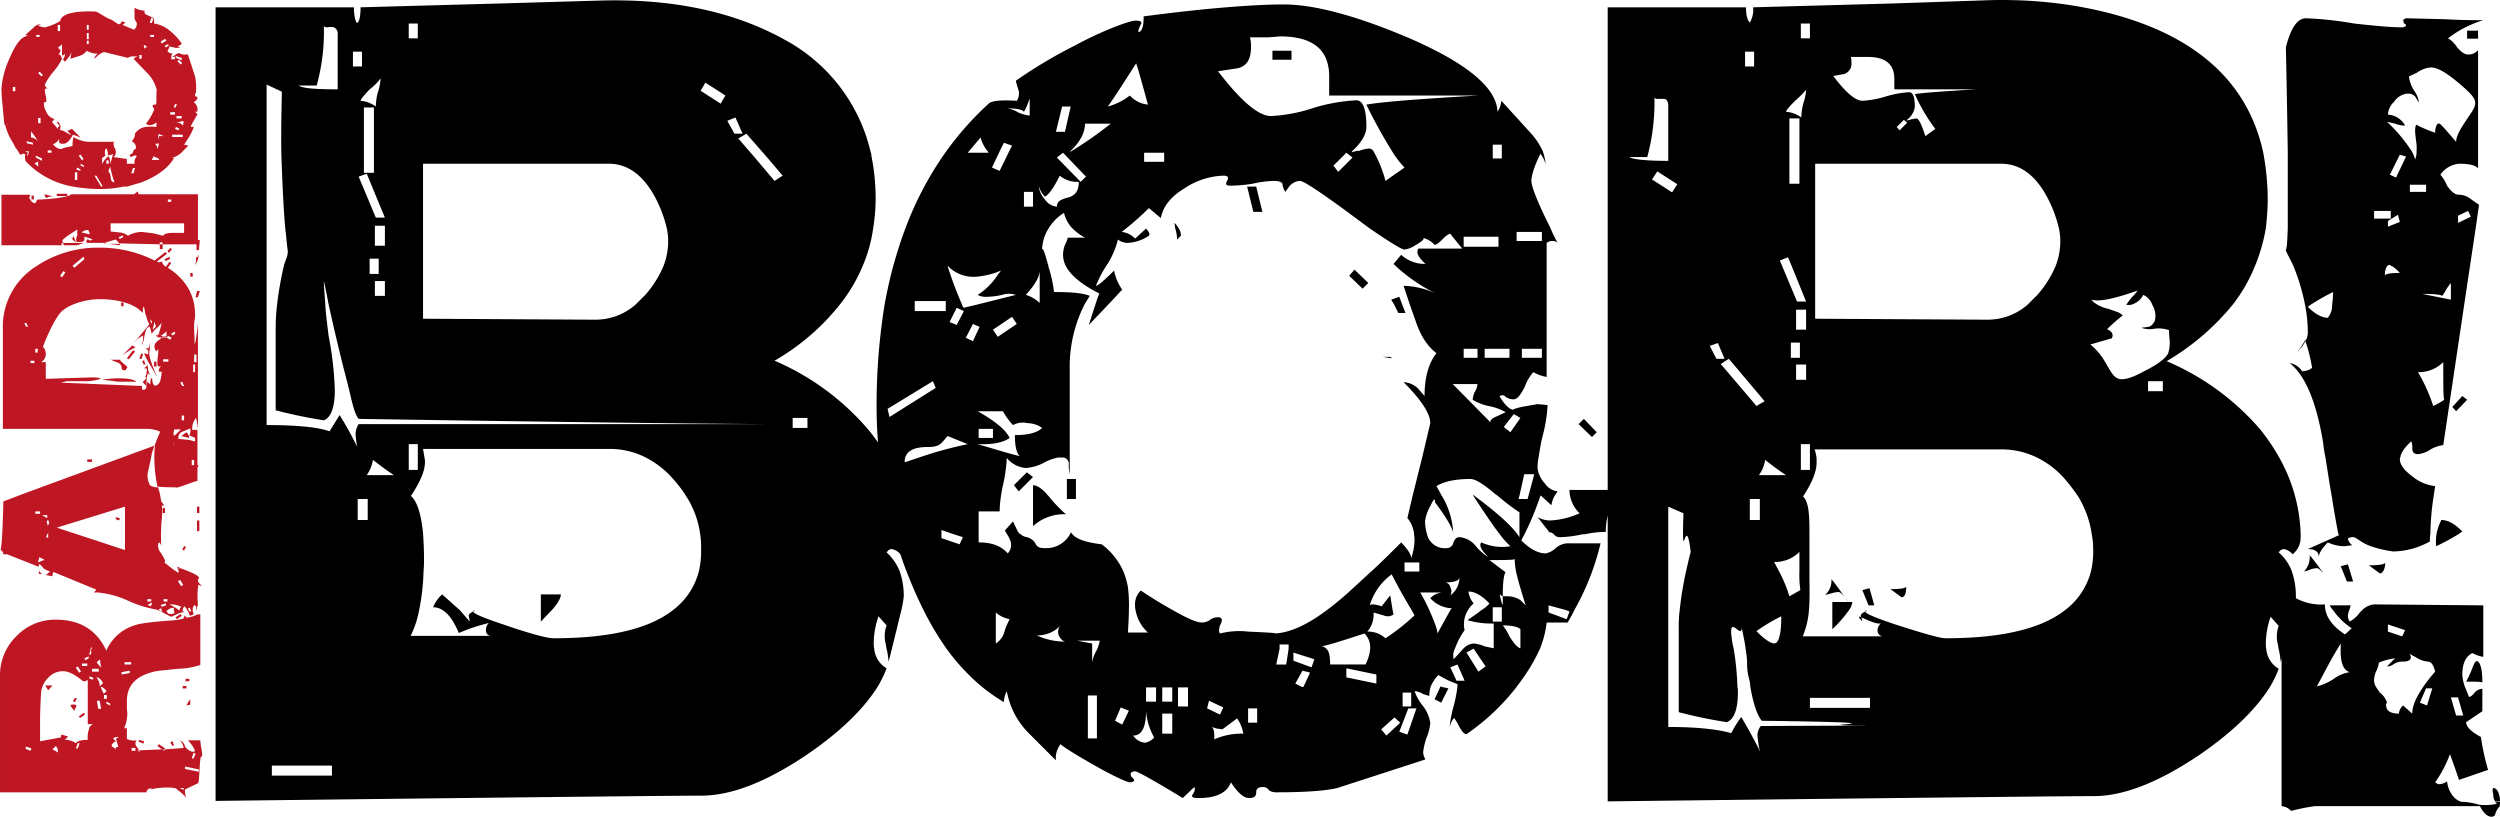 <svg xmlns="http://www.w3.org/2000/svg" id="Ebene_1" width="524.203" height="171.257" data-name="Ebene 1" version="1.1"><defs id="defs1"><style id="style1">.cls-2{fill:#be1622}</style></defs><path id="path29" d="M31.703 165.532c1-.4 5.4-.7 5.5.1a8.3 8.3 0 0 1 1.9 1.7 3.2 3.2 0 0 1-.3-1.8l2.7-1.3c.3 0 .3-3.5.5-4.9.2-1.4 0-.6.1-.6s.3-.2.3-.4a10.4 10.4 0 0 0-.2-1.5 13.7 13.7 0 0 1-.2-1.6h-2.6a7.1 7.1 0 0 1 1.5 2.2c-.6.7-2.1-.7-2.1-.9a1.8 1.8 0 0 0-1.1-1.3 2.7 2.7 0 0 1 .8 1.6l-3.9.3-.2.3-.3-.3h.5v-.2l-1.3-.9-.3.4 1 .7-4.9.2c.2.3.3.5.4.5l-.7-.5h.3l-.1-.3c-.4-.5-.6-.8-.6-1.1 0-.3.1-.6.3-.7a3.4 3.4 0 0 1-2.1-.3v-2.4a.4.4 0 0 1-.4.2c-.1 0-.1-.1-.1-.3a3.4 3.4 0 0 0 .4-1.2 7.8 7.8 0 0 0 .2-1.6c0-.3-.1-.7-.1-1.3v-1.3c0-3.3 1.9-5.3 5.7-6.2.7-.2 2.4-.3 5-.6a16.1 16.1 0 0 0 4.7-.8v-10.6h-.6l-.9.4-1.3.3-.5-.5a1.3 1.3 0 0 1-.3.7 15.4 15.4 0 0 1-3 .4c-3.8.3-6.2.6-7.2 1a9.4 9.4 0 0 0-5.9 5.3c-2-4.3-5.5-6.5-10.6-6.5a11.3 11.3 0 0 0-8.3 3.5 11.4 11.4 0 0 0-3.4 8.4v24.3h30.7c.1-.9 1.3-1 1-.6zm8.9-7.7.4.2-.4 1h-.4zm-1.8 2.9 2.9.6v.5l-2.9-.6zm-.3 4.5v.4l-.8-.4zm-12.4-26.4h1.4v.5h-1.4zm-.6 2.1 1.7-.3v.5l-1.7.3zm-4.9 7.7-.3-1.7h.6l.3 1.7zm2.5-1.1v.4l-.8-.4v-.4zm-.7-1h-.6v-.8h.6zm-.1-1.5c-.4.2-.5.4-.5.5a11.7 11.7 0 0 1-.7-1.5 1.1 1.1 0 0 1 .7.3c.3.3.5.5.5.7zm-1.4-1.1a2.7 2.7 0 0 0-.7-1.9c.5 0 1 .4 1.4 1.2zm.1-5.6a4.3 4.3 0 0 0 .3 1.7l-.6-.6-.4-.5c-.2.1-.3.2-.3.4s.3-.8 1-1zm-1.7 1.9h1.4v.6h-1.4zm-.2-4.6a.4.4 0 0 1 .1.3.6.6 0 0 1-.2.5.6.6 0 0 1 .1.6c-.1.2-.2.3-.4.3zm-.3 6.2.8.3-.2.4-.7-.3zm-.2-4.2v.4l-.7.4-.2-.4zm-1.4 1.5h1.1v.5h-1.1zm-.9.6.7 1.1-.4.2-.7-1zm-9.9 17.7-1-.4v-.5l1.2.4zm5.7.4c0-.1-.3-.3-1.1-.7l.7-.7a1.5 1.5 0 0 1 .4 1.4zm4.2-.9h-.4l.4-1.1h.4zm2.4-4.2a5.6 5.6 0 0 0-.3 2.4c-1.3 0-2.1.2-2.5.7a3.9 3.9 0 0 0-2.3-.7l.7-.7-1.4-.4c-.1.1-.1.2-.1.4s0 .2-.1.2l-4.3.8v-4.2c0-2 .1-4 .2-6a5 5 0 0 1 1.5-3.1 4.1 4.1 0 0 1 3.1-1.4q1.7 0 4.2 2.1h.6a.4.4 0 0 1 .4-.2v9.2h1.1c-.5.3-.8.6-.8.9zm6.1 3.9h-.4l-.2.4-.8-.6c0-.4.3-.7.9-1l-.6-.6a1.7 1.7 0 0 1 1.2-.3l-.6.4a13.2 13.2 0 0 1 .5 1.7zm3.6.8h-.8v-.6h.8z" class="cls-2"/><path id="polygon29" d="M36.1 156.3h.4l-.3-.9-.5.2z" class="cls-2" transform="translate(.003 .032)"/><path id="polygon30" d="m30.1 155.9.1-.5-1.1-.3v.4z" class="cls-2" transform="translate(.003 .032)"/><path id="rect30" d="M38.303 143.832h.8v.52h-.8z" class="cls-2"/><path id="path30" d="M8.903 120.532Z" class="cls-2"/><path id="rect31" d="M38.903 142.332h.8v.52h-.8z" class="cls-2"/><path id="path31" d="m8.803 120.432-.6-.7c-.1-.1-.1-.3-.3-.4a1.1 1.1 0 0 1 .3.5.5.5 0 0 1-.2.4z" class="cls-2"/><path id="path32" d="M39.903 146.632a5.1 5.1 0 0 0-.8 1.3l.8-.2z" class="cls-2"/><path id="polygon32" d="m34 128.2-.4-.2.1.2z" class="cls-2" transform="translate(.003 .032)"/><path id="polygon33" d="m37.1 129.8 1-.7-.2-.4-1.1.7z" class="cls-2" transform="translate(.003 .032)"/><path id="path33" d="M14.803 147.932c0 .2.3.5.8 1.1l.2-.6a.6.6 0 0 0 .2-.5c-.1-.2-.4-.2-.7-.2-.3 0-.5.1-.5.2z" class="cls-2"/><path id="polygon34" d="m15.3 147 .4.2.4-.8-.4-.1z" class="cls-2" transform="translate(.003 .032)"/><path id="path34" d="m10.103 144.732.9-1h-1.5Z" class="cls-2"/><path id="path35" d="m1.503 116.232 6.6 2.6a1.4 1.4 0 0 1 .2-.6l.9 1a5.2 5.2 0 0 0 1.3.6l-.8.7h-.3l1.6.3a1.7 1.7 0 0 1 .2-.9l9 3.7-.5.6h.8a19.8 19.8 0 0 1 6.3 1.7 23.8 23.8 0 0 0 6.1 1.9l.6.3-.2-.4.5-.2.2.8.5.3 1.4.7 1.3-.6c.5-.2.9-.4 1.2-.3l.2-.2h-.3v-.3a1.2 1.2 0 0 1 .4-.8 5.6 5.6 0 0 1 1.1 2l.8-.3a1 1 0 0 0-.1-.4 1.1 1.1 0 0 1-.1-.5 1.4 1.4 0 0 1 .4-1.1l.4.5c-.1.1-.1.2-.1.6v.2l.4-1.4a16.6 16.6 0 0 1 .1-4.2.9.9 0 0 0 .7.3c-.5-.5-.8-.8-.8-1.1 0-.3 0-.3.1-.3a.4.4 0 0 0 .1-.3c0-.4-1.2-1-3.6-1.9h-.8l.2.8c0 .2-.7-.3-1.4-.8l-1.9-1.5.3.2c.1-.1.1-.2.1-.4a8.9 8.9 0 0 0-1.1-1.9c-.7-1.2-.2-2.2 0-1.8a1.3 1.3 0 0 1 .3.8c0-1.3-.1-2.5 0-3.8a14.4 14.4 0 0 1 .1-1.8 16.4 16.4 0 0 0 .1-2 3.8 3.8 0 0 0-.1-1h.5a3.5 3.5 0 0 0-.6-.9c-.1-.6-.2-1.3-.4-2.1l-.3-1c1.5.2 3.6.1 3.9.2.3.1 4-1.4 4.4-1.4v-2.8a.6.6 0 0 0 .2-.5h-.2v-7.4h-1.1v-.1a3.5 3.5 0 0 1 .8-2.4 15.9 15.9 0 0 1 .4 2.3V67.632c-.1 1.5-.3 2.7-.4 3.4a5 5 0 0 1-.3 1.2v-1.2c-.1-1.3-.1-2.3-.1-2.8a5.4 5.4 0 0 1 .1-1.1 5.4 5.4 0 0 0 .1-1.1q0-6.2-5.7-9.9l.7-1-.4-.2-.7 1a1.6 1.6 0 0 1-.7-.7l-.2-.4-.6.2-.4-.2 2.1-1.6-.3-.4-2.3 1.8a25.1 25.1 0 0 0-11.4-2.7 23.2 23.2 0 0 0-13.4 3.9 14.9 14.9 0 0 0-7 13.2v20.9h30.4a6.6 6.6 0 0 1 2.6.6c-.3.6-.8 1.9-1.2 2.9h.1a3.4 3.4 0 0 1-.1.9 28.9 28.9 0 0 0 .6 7.6.4.4 0 0 0 .1.3c-.9-.1-1.6-.3-1.7-.6a4.1 4.1 0 0 1-.4-2.6s.8-3.4.8-3.9l.6-1.7-26.4 9.7-5.3 2s-.2 9.7-.6 10.1l.6.6c-.5.5.8.4.8.4zm38.3 11.2.3.8h-.4l-.3-.7zm-3.3.6a1.2 1.2 0 0 0 .1.5l-.4.2h-.6a.5.5 0 0 1-.5-.3l-.2-.3a2.2 2.2 0 0 1 1.7-.7.4.4 0 0 0-.1.6zm1.3-6.4.6 1-.4.3-.7-1.1zm.2 5.6a1.5 1.5 0 0 0-.4.8 8.4 8.4 0 0 0-2.1-1.3 5.1 5.1 0 0 1 2.5.5zm-3.7-1.6h.8v.5h-.8zm.5.9v.4l-.9.3-.2-.4zm5.9-52.2h.5v1.6h-.5zm-.2 2.1h.4v1.6h-.4zm-5.2-.6h-1.1v-.5h1.1zm1 17.7a3.7 3.7 0 0 1 .4-1zm4.4 4h-.5v-1.1h.5zm-.8-6.9a2.5 2.5 0 0 1-.2.7l1.1.4a.6.6 0 0 1 .1.4v.4h-.2l-1.1-.3-2.2-.2v-.3a1.3 1.3 0 0 1 .8-1.2l1.7-.7a3.5 3.5 0 0 1 0 .8zm-1.3-3.5v1h-.5v-1zm-.4-7.1.4.9h-.4l-.4-.7zm-.3 10c-.9 1-1.4 1.4-1.4 1.3a.8.8 0 0 1-.1-.7 1.8 1.8 0 0 0 .1-.6zm-1.2-20.5v.5l-.6.3-.2-.4zm-2.2.3c.2-.1.3-.3.4-.4v1.1a2.3 2.3 0 0 1-1.2-.1zm-.4-3zm-1.9 1.5a3.4 3.4 0 0 0 .1-.9l.4.9c0 .1-.1.2-.2.4l-.5.4a4.5 4.5 0 0 1 .2-.8zm-.3-.8-.2.3a2.9 2.9 0 0 1-.2-.9 2.1 2.1 0 0 1 .4.6zm-14.4-13.7.2.5-2.1 1.8-.4-.4zm-4.2 3 .4.3-.7 1-.4-.3zm-7.9 11.6-.3-.7h.4l.4.8zm1.8 7.7h-.8v-.5h.8zm.7-2.2h-.5v-.8h.5zm24 5.3c-.3.1-.4.5-.4 1.4l-.6-.6a2.2 2.2 0 0 0-.2 1c0 .8-1.2 1.1-.9-.1l-17.1-.7 1.3-.3h3.6a10.4 10.4 0 0 0 3.5-.5c-.1-.2-.7-.3-1.9-.3l-9.6.3v-3.5h-1a1.9 1.9 0 0 0 1-1.7 2 2 0 0 0-.6-1.5c1-2.7 2.7-6.3 4-7.5 1.3-1.2 4.5-2.5 8-2.5s7.3.9 8.9 2.9c.2-2.6.4-.8.6.4h.1a7.7 7.7 0 0 0 .7 2l-2.5 3h.1l1.1-.7v.7a2 2 0 0 1-.1.7 4.1 4.1 0 0 0-.2.7 4.2 4.2 0 0 0 .5-1.4 5.2 5.2 0 0 1 .2-1.1c.2-.9.5-1.4 1-1.4a8.5 8.5 0 0 1 .4 1.5 3.9 3.9 0 0 1 .8-1c.3-.2 1.3-1.2 1.3-1.5a15 15 0 0 1-.7 2.7c.2-.2.3-.2.4-.1h-.5c-.1.3-.2.6-.1.6h2l.2-.3.7.3h.1l-.3.5-.7-.4h-1.5l.3.2-.4.2c-.7.5-1 .9-1 1.3a1.6 1.6 0 0 0 .3 1.1l-.2.2.7-.6a9.2 9.2 0 0 1-.1 1.5 10.4 10.4 0 0 0-.1 1.6c0 .3.1.5.3.5.2 0 .3 0 .5-.1l-.3.3a1.9 1.9 0 0 0-.2.7c0 .1 0 .2.1.2h.4s.1 0 .1.2a8.6 8.6 0 0 1-.3 1.7c-.2.9-1.7 2-1.7-.6zm-1 46.4h.8v.5h-.8zm1 .7a2 2 0 0 1-.3.8l-.7-.3zm-5.7-20.1v9.1l-14.3-4.7zm-17 11.2-1.3.5a2.6 2.6 0 0 0 .3-1.1c.7.3 1.1.5 1.2.7zm.9-4.7c-.9 0-.1-.6 0-1.1zm0-3.7.2.5a1.3 1.3 0 0 1-.3.7c0-.5-.5-.9.1-1.2zm-.2-1v.6l-1.1-.6zm-2.5-.8h1v.5h-1z" class="cls-2"/><path id="polygon35" d="m16.5 150.2.3.3 1-.7-.2-.4z" class="cls-2" transform="translate(.003 .032)"/><path id="polygon36" d="m24.2 108.8.7.3.3-.4-.8-.3z" class="cls-2" transform="translate(.003 .032)"/><path id="rect36" d="M41.303 109.132h.5v2.23h-.5z" class="cls-2"/><path id="path36" d="m38.103 119.232-.9-.4v.4z" class="cls-2"/><path id="rect37" d="M34.103 106.532h.5v1.04h-.5z" class="cls-2"/><path id="rect38" d="M41.303 106.232h.5v1.35h-.5z" class="cls-2"/><path id="polygon38" d="m38.6 115.4.4-.8-.4-.1-.4.7z" class="cls-2" transform="translate(.003 .032)"/><path id="rect39" d="M18.303 96.332h1v.52h-1z" class="cls-2"/><path id="path39" d="M39.703 91.832a1.9 1.9 0 0 0-.6-1.2l-1.1.8z" class="cls-2"/><path id="polygon39" d="m29.6 74.1-.4 1.1h.5l.3-1z" class="cls-2" transform="translate(.003 .032)"/><path id="rect40" d="M32.303 75.832h.5v1.04h-.5z" class="cls-2"/><path id="path40" d="M31.403 72.832a9.2 9.2 0 0 0 .1-1.5 3.3 3.3 0 0 1-.4 1.7h-.8c.5.1.8.4.8.8a3.5 3.5 0 0 1-.1.6c0-.2-.3-.3-.8-.3a28.3 28.3 0 0 0 1.5 2.8 25.4 25.4 0 0 1 1.4 2.5c-1.2-2.8-1.8-4.5-1.8-5.2 0-.7.1-.8.1-1.4z" class="cls-2"/><path id="polygon40" d="m30.5 76.4-.3-.9-.4.2.3.7z" class="cls-2" transform="translate(.003 .032)"/><path id="path41" d="M30.203 77.232h.5c0 .1.1.2.1.4s-.2 1.4-.4 1.4.3.1.3.2-.3.4-.8.9l.8.8a9.1 9.1 0 0 1 .3-2.7l.6.5a3.2 3.2 0 0 1-.6-2.2z" class="cls-2"/><path id="path42" d="m27.703 72.432-2.1 2.2a11.7 11.7 0 0 1 2.8-1.8z" class="cls-2"/><path id="path43" d="m21.403 79.632 2 .2a8.3 8.3 0 0 0 2 .2h3.2c-.4-.4-1.6-.7-3.5-.7a19 19 0 0 0-3.7.3z" class="cls-2"/><path id="path44" d="M25.503 77.132a.5.5 0 0 0 .4.5h.4c.2-.3.4-.5.4-.7l-.9-.8c-.4-.3-.6-.5-.6-.7h-2l1.5.6a1.2 1.2 0 0 1 .8 1.1z" class="cls-2"/><path id="path45" d="m27.903 72.032 1-1h-.1z" class="cls-2"/><path id="polygon45" d="m27 75.3 1.3-1.6-.4-.3-1.3 1.7z" class="cls-2" transform="translate(.003 .032)"/><path id="rect45" d="M6.603 41.032h.5v.78h-.5z" class="cls-2"/><path id="path46" d="M9.703 41.532a2.6 2.6 0 0 1 1.9-.3l-1.1-.2-1.2-.3a2 2 0 0 0 .4.8z" class="cls-2"/><path id="rect46" d="M11.903 40.632h2.2v.47h-2.2z" class="cls-2"/><path id="polygon46" d="M41.9 61h-.6l-.3 1.3h.5z" class="cls-2" transform="translate(.003 .032)"/><path id="path47" d="M33.103 70.332h-.5l.3.2z" class="cls-2"/><path id="polygon47" d="m34.7 54.7.9-.4v-.5l-1.1.5z" class="cls-2" transform="translate(.003 .032)"/><path id="rect47" d="M39.903 57.232h.5v.78h-.5z" class="cls-2"/><path id="polygon48" d="m35.8 51.9-.7.7.3.4.6-.7z" class="cls-2" transform="translate(.003 .032)"/><path id="path48" d="M41.503 53.432c0 .4 0 .5-.2.5h-.2v.8a3.1 3.1 0 0 1-.4 1.2l.4-.7a3.6 3.6 0 0 0 .5-1.3.6.6 0 0 0-.1-.5z" class="cls-2"/><path id="path49" d="M12.803 51.032h.4a1.5 1.5 0 0 1-.1-.6c0-.4 3.1-2.3 3.1-2.3v1.3a.8.8 0 0 0-.2.6.8.8 0 0 0 .1.7h1.1c0-.1.2-.1.4-.2a.6.6 0 0 0 .1-.4.7.7 0 0 0-.1-.5 6.4 6.4 0 0 1 1.8.6l-.4.2a.9.9 0 0 1-.6-.3c-.2.2-.3.3-.3.5s.1.2.1.3h3.7l2.3-.7c.1 0 .4.3.8.8l8.5.2v-.4h.6v.4h-.6v1h.6v-1h7.1v1.2h.5l.2-2.1h-.4v-9.6h-12.4a1.4 1.4 0 0 1-.2-.6l-.8.6h-13.2c-.6.8-6 1.1-6.7 1.1-.7 0-.5.4-.5 0-.1 1.3-.9.6-1.1.4a5.9 5.9 0 0 1-.5-.8 1.1 1.1 0 0 0 .2-.6h-6v10.6h12.7Zm13-1.3-.7.4-.2-.4.9-.4zm9.4-7.9h.7v.5h-.7zm-12 5h15.4v2h-2.4c-1.1 0-1.8.2-2 .6l-2-.5-2.4-.3a6.1 6.1 0 0 0-3 .8 3 3 0 0 0-1.9-.7l-1.7-.2zm-4.7 1.4a2.3 2.3 0 0 1 .3.9l-.9-.2-.8-.2a2 2 0 0 1 1.4-.5z" class="cls-2"/><path id="path50" d="M15.003 49.632a1.3 1.3 0 0 0 .3.7l.6.5c-.4-1.3-.7-1.7-.6-1.4a.6.6 0 0 1-.1.6z" class="cls-2"/><path id="path51" d="m21.803 51.032 1.7.2 1.8.2-.3-.3h-3.2z" class="cls-2"/><path id="rect51" d="M25.403 63.432h.5v.78h-.5z" class="cls-2"/><path id="path52" d="m13.203 50.932.2.5h2.7l1.5-.5z" class="cls-2"/><path id="path53" d="M32.503 70.332Z" class="cls-2"/><path id="path54" d="M.603 22.632v.4c.1.8.2 1.9.3 2.8.1.9.7 0 .8.2.1.2-.2 0-.4-.1s-.2.1-.2.3a12.5 12.5 0 0 0 1.3 3.2c.4.6.6 1.1.9 1.6a8 8 0 0 1 .9 1.4 1 1 0 0 0 .6-.2c.2 0 .4 0 .5.2a2.3 2.3 0 0 0 .1 1.4 17.8 17.8 0 0 0 9.4 5.2 32.4 32.4 0 0 0 6.4.6 25 25 0 0 0 4.7-.5h.7l3.1-.9c3.2-1.3 5.5-2.9 6.8-5.1h-.6a4.3 4.3 0 0 0 2.2-1.2l.7-.7.7-.7-.9-.2 1.1-1.7a10.7 10.7 0 0 0 .9-1.9c0-.2 0-.2-.3-.1h-.2a.3.3 0 0 1-.1-.2l1.4-2.5-.5-.5h.3c.1 0 .2 0 .2-.3a1.8 1.8 0 0 0-.8-1.7c.5-.3.8-.6.8-.9a.3.3 0 0 0-.3-.3c-.2 0-.2-.2-.2-.4a.4.4 0 0 1 .1-.3c.1-.1.1-.2.1-.4a12 12 0 0 0-.2-3.1l-1.5-4.6h-1.1l-.8-.3a2.1 2.1 0 0 0-.9.5l-.7.4a.9.9 0 0 1 .1-.5l.2-.3a1.4 1.4 0 0 1-1.1-.5 2.6 2.6 0 0 0 .4-1l1.3.3h1.2a.9.9 0 0 1-.7-.3l.5-.3q.3-.2.3-.3a12.3 12.3 0 0 0-2.5-2.7 6.8 6.8 0 0 0-3.3-1.5v-1.1l-1.9-.9a2 2 0 0 1-.1-.7 4.8 4.8 0 0 1-2.1-.6v2.4h.1c0 .2.1.3.2.5a.6.6 0 0 1 .2.5 1.7 1.7 0 0 1-.6 1.2l-2.4-1 .6-.5-.8-.3a.7.7 0 0 1-.4.6c-.3.3-1.3-.8-2-1-.7-.2-2.7-1.6-3-1.6-.3 0-7.1-.5-7.5 2h.1c-.1 0-.1.1-.1.2v-.2a11.4 11.4 0 0 1-3.2 1.3 3.3 3.3 0 0 1-1.4-.4l.6-.3a2.3 2.3 0 0 0-1.6.8l-1.7 1.5.6.2c-1.3 0-2.6 1.6-3.9 4.7a18.6 18.6 0 0 0-1.7 6.3 35.8 35.8 0 0 0 .3 4.1zm37.7 6.1h-2.2v-.5h2.2zm-1.6-1.7.2-.4.7.3-.2.4zm1.8-1.3a.9.9 0 0 1-.3.6c0-.4-.5-.6-1.3-.6a5.1 5.1 0 0 0 1.4-.4.4.4 0 0 1 .2.4zm-1.5-.9v-.5h1.1v.5zm.9-11.3-.7-.7.3-.3.7.7zm-1.1-1.8 1.3.4v.5l-1.2-.5zm.3 10.1-.3.7h-.4l.3-.7zm-1.2-9.9h.8v.5h-.8zm-.2 11.6h1v.5h-1zm-27.7 11.4-.8-.7a2 2 0 0 0 .8-.4zm.8-1.2-1.3-.7v-.4l1.3.6zm-.8-7.9v-1.1h.5v1.1zm2.8 6.2h-.8v-.5h.8zm5.4 5.7h-.5v-1.6h.5zm.6-1.9-.8-.3.2-.4.7.4zm.8-.8-.7-.3v-.4l.7.4zm-1.1-2.4.4-.2.6.9-.3.3zm4.8 6.5h-.1l-1.4-2.3h.4l1.3 2.2zm.7-7.3c0-.4.1-.6.3-.7a2.2 2.2 0 0 1 .3 1.4 1.4 1.4 0 0 0 1.1-.3c-.1.5-.3 1.2-.6 2.2a3.7 3.7 0 0 0-.3-1.7 4.3 4.3 0 0 0-1.4 1.7v-1.3l.7-.5a1.7 1.7 0 0 1-.1-.8zm.3 1.8h.5v.7h-.5zm.9 3.4a1.8 1.8 0 0 0-.5-1.1l.4-1a21.4 21.4 0 0 0 .9 3.3c-.5 0-.8-.4-.8-1.2zm4.8-.7h-.5l.4-1.1h.4zm3.8-2.8c.2-.4.4-.6.4-.8l.5.3c.4.1.6.2.7.5zm3.5-23.9-.6.3-.2-.3.8-.4zm-.7-1.5.3.4-1 .6-.2-.4zm-1.4 20a1 1 0 0 1 .6.2l.6.2h-1l-.2.8zm.1 1.7a4.3 4.3 0 0 1-.2 1.2c0 .1-.1.2-.1.3v-.3a1.9 1.9 0 0 0-.5-.9h.5c.2 0 .3-.1.3-.3zm-1.6-26.1.5.2-.4.9h-.4zm.6 3.6v.4h-.8v-.4zm-1.4 2.6h-.4l-.3.3c0-.5 0-.8-.2-.8a1.1 1.1 0 0 1 .9.5zm-1.2 1.6v.8h-.5v-.8zm-11.5-6.3h.4v1h-.4zm0 1.7h.4v1.3h-.4zm0 1.6h.4v.7h-.4zm-6.1-3.3h.5v1.3h-.5zm-2.8 16.2h.3c.1 0 .1-.1.1-.2a4.9 4.9 0 0 0-.1-1.1 8.9 8.9 0 0 1-.2-1.1.6.6 0 0 1 .2-.5h.4l-.3-.2a.9.9 0 0 1-.3-.6 13 13 0 0 1 1.8-2.7 13 13 0 0 0 1.8-2.7c0-.1-.1-.2-.2-.5s-.3-.5-.5-.3a2 2 0 0 1 .4-.8c0-.1 0-.2-.2-.4a.5.5 0 0 1-.3-.4l.8-.6v2.3a.7.7 0 0 0 .6-.4 1.6 1.6 0 0 1-.4 1.2l.4.5a7.9 7.9 0 0 0 1.6-2.3 3.8 3.8 0 0 0-.4 1.7l1.8-.6a2.9 2.9 0 0 0 1.6-1.1 3.9 3.9 0 0 0 2.3.6l-.4.4a1.1 1.1 0 0 0-.3.7c.9-.9 1.6-1.4 2.1-1.4l4.9 1.2a1.8 1.8 0 0 1 1.1-.3h1a2.1 2.1 0 0 0-.9.5l2.7 2.8a7.7 7.7 0 0 1 2.2 3.9c-.1-.1-.1.3-.1 1.4 0 1.1 0 1.1-.1 1.5h-.5l-.2.2a.8.8 0 0 0 .2.5c.1.1.1.2.1.4a10.9 10.9 0 0 1-1.7 2.9 1.1 1.1 0 0 0 .8.3 2 2 0 0 0 1.4-.6v1a8.3 8.3 0 0 0-2.3 0 3.1 3.1 0 0 0-2.2 1.4 2.2 2.2 0 0 1-.7 1.6 1.4 1.4 0 0 1 .9 1.3.5.5 0 0 1-.2.4c-.2 0-.3.2-.4.5-.1.3-.2.4-.3.4l-.5.3.4.4.6-.3a.7.7 0 0 1 .6.1 2.1 2.1 0 0 0-.5 1.6h-1.6v-1l-1.4-.2-1.4-.2a1.4 1.4 0 0 0 .5-1 5.1 5.1 0 0 0-.2-.9h-.1a5.1 5.1 0 0 1-.2-.9c0-.2.1-.4.3-.4h-4.9a6.5 6.5 0 0 1-3.8-1 7.8 7.8 0 0 0-.2 1.9l-1.5.3-.6.2a.1.1 0 0 0-.1.1h-.5a2.8 2.8 0 0 1-1.4-1 2.3 2.3 0 0 0 1.3-1.1v.8l.4.2h.5c.7 0 1.3-.6 2-1.9l1.6.6-1.8-1.8-1 .4c.5.5.8.8.8.9l-1.1-.6a3.1 3.1 0 0 0-1.3-.5 1.4 1.4 0 0 0 .2-.6 2.6 2.6 0 0 0-.4-1c-.1-.1-.2-.1-.4.1l.6.6c-.3.3-.4.5-.4.7a10.1 10.1 0 0 0-1.2-1.4l.5-.7a2.3 2.3 0 0 1-1.5-1.1 5.9 5.9 0 0 1-.4-.8 3.1 3.1 0 0 1-.3-1.3c0-.2 0-.2.1-.3zm-.6-5.4-.7-.7.3-.3.7.7zm-1.1-8.7h.7v.4h-.7zm-1.1 20.2a14.4 14.4 0 0 1 1.5 2.2 2 2 0 0 0-1.5-.9zm-.9 2.1 1.3.3v.4l-1.3-.3zm.5 2.1a3.9 3.9 0 0 1-.2.6l-.2.5c0-.4 0-.7.2-.8l-.7-.3zm-3.4-13.5h.5v.9h-.5z" class="cls-2"/><path id="path55" d="m417.304.032-20.601.7-29.1.8a5.3 5.3 0 0 1-.7 3.2c-.5-.5-.8-1.5-.8-3.2h-29v101.2h-8a4.9 4.9 0 0 0 .1 1.2 7.1 7.1 0 0 0 2 3.7 17.2 17.2 0 0 1-6.1 1.5 5.4 5.4 0 0 1-2.7-.7l2.5 3.2a1.1 1.1 0 0 1 .8.3l.3.3a1.5 1.5 0 0 0 1.2.4 24.1 24.1 0 0 0 4.601-.6h.5a20.9 20.9 0 0 1 4.399-.5 13.7 13.7 0 0 1 .4-3.4v59.9s92.2-1.1 101.9-1.1c6.3 0 13.7-2.9 22.4-8.8 6.8-4.7 11.6-9.4 14.5-14a23.3 23.3 0 0 0 1.901-3.9 5.3 5.3 0 0 1-2.601-4.1 5.7 5.7 0 0 1-.1-1.3 17.4 17.4 0 0 1 1-5.5l1.701 1.9a6.5 6.5 0 0 0-.201 3.8c.1.4.101.7.201 1.1a15.2 15.2 0 0 1 .399 2.7l.2-.8v31a3.1 3.1 0 0 1 2 1 43 43 0 0 1 5-1h34.6c1.3 2.7 3 2.5 3.2 1.7a3.5 3.5 0 0 1 .8-1.5c.1.1.2-.4.2-1.1h-1.1c.2.1.3.3.5.4a11.7 11.7 0 0 1-3.799.2 14.5 14.5 0 0 0-3.3-.6h-.401a3.7 3.7 0 0 1-1.9-1.4 5.9 5.9 0 0 1-1.1-2.9 2.9 2.9 0 0 1-1.7.6c-.3 0-.5-.2-.8-.4a24.2 24.2 0 0 0 3.1-5.9c.9 2.4 1.5 4.2 1.9 5.4l6.1-2.1a49.3 49.3 0 0 1-1.5-6.9c-2.1-1.1-3.1-2.2-3.1-3.1l3.4-2.3v-4.7a2.2 2.2 0 0 0-1.699.9c-.4.5-.801.8-1.101.8l-.8-2a8.4 8.4 0 0 1-.599-2.6c0-2.4.7-3.9 2.1-4.6a6.9 6.9 0 0 0 2.299.8v-10.8l-22.899-.2a4.1 4.1 0 0 0-2.5 1.2l-.5.5a6.4 6.4 0 0 1-2.101 1.9 2.1 2.1 0 0 1-.399-1.1 3.9 3.9 0 0 1 .299-1.3l.3-1h-4.4a3.6 3.6 0 0 0 .7 1 14.2 14.2 0 0 0 3.9 3.8l-1.4 1.3c-2.3-1.5-3.7-3.2-4.1-5.1a4.9 4.9 0 0 1-.1-1.2 11.2 11.2 0 0 1-6.1-1.3v-.4a16 16 0 0 0-.8-5.1 9.7 9.7 0 0 0-2.799-4.1 1.4 1.4 0 0 1 1.1-.7 3 3 0 0 1 1.799 1.1 4.5 4.5 0 0 0 1.7-3.4v-.9a34.6 34.6 0 0 0-4.5-16 42.1 42.1 0 0 0-3.9-5.8 53.3 53.3 0 0 0-19.699-14.4 51.5 51.5 0 0 0 13.899-11.9 33.8 33.8 0 0 0 4.601-8 36.7 36.7 0 0 0 2.299-8 58.5 58.5 0 0 0 .4-6 54 54 0 0 0-1-10.1c-2.3-10.2-8.199-17.9-17.699-23.3-9.5-5.4-23.9-8.8-39.5-8.4zM131.11.098a105.65 105.65 0 0 0-5.705.033l-20.6.6-29.201.8c0 1.7-.2 2.8-.6 3.2-.4.4-.8-1.5-.8-3.2h-29v166.401s92.2-1.1 101.8-1.1c6.4 0 13.8-2.9 22.5-8.8 6.8-4.7 11.6-9.4 14.5-14a23.3 23.3 0 0 0 1.9-3.9 5.3 5.3 0 0 1-2.599-4.1 5.7 5.7 0 0 1-.101-1.3 17.4 17.4 0 0 1 1-5.5l1.7 1.9a6.4 6.4 0 0 0-.2 3.8c.1.4.1.7.2 1.1a15.2 15.2 0 0 1 .401 2.7c.3-1 .5-1.9.7-2.7.9-3.5 1.5-6.2 2-8.1a24.3 24.3 0 0 0 .5-2.9 16 16 0 0 0-.801-5.1 10.7 10.7 0 0 0-2.8-4.1c.3-.4.6-.7 1-.7a2.9 2.9 0 0 1 1.901 1.1c.4 1.2.799 2.4 1.299 3.6a87 87 0 0 0 3.5 8 61.9 61.9 0 0 0 4.8 8.1 43.9 43.9 0 0 0 7.401 8 39.5 39.5 0 0 0 4.7 3.3 5.3 5.3 0 0 1 .599-2.3 16.7 16.7 0 0 0 4.6 8.8l5.7 5.7a4.6 4.6 0 0 1 1-3.4c.3.4 2.6 1.9 7 4.4 4.4 2.5 7 3.6 7.5 3.6s.901-.2.901-.4-.2-.4-.5-.7c-.3-.3-.201-.7-.201-.8 0-.1.4-.4.9-.4s3.9 1.9 10 5.6l2.4-2.3c.2.3.2.8-.3 1.5s.3.8 1.3.8c3.6 0 5.9-1.1 6.7-3.3 1.4 2.2 2.7 3.3 3.8 3.3 1.1 0 1.5-.4 1.5-1.2 0-.8.501-1.1 1.401-1.1a1.4 1.4 0 0 1 1.299.7 2.7 2.7 0 0 0 1.5.4c6 0 10.3-.3 12.8-.9l18.5-6a3 3 0 0 1-.5-1.5 14.6 14.6 0 0 1 .7-3 10.7 10.7 0 0 0 .8-3.1 7.6 7.6 0 0 0-1.7-3.8 10.8 10.8 0 0 1-1.6-2.9 3.8 3.8 0 0 1 1.8.6l1.3.4a6.4 6.4 0 0 1 .3-2 7.8 7.8 0 0 1 1.6-2.4 19.3 19.3 0 0 0 4 1.9v.5a29.3 29.3 0 0 1-.9 4.5 23.4 23.4 0 0 0-.8 4.8 4.1 4.1 0 0 1 1-2.7 13.6 13.6 0 0 1 1.1 1.9c.6 1 1 1.5 1.5 1.5a46.7 46.7 0 0 0 10.5-9.9l.2-.3a38.9 38.9 0 0 0 4.7-7.7 21.2 21.2 0 0 0 1.401-5.5h4.399c.5-.9 1-1.7 1.4-2.6a52.3 52.3 0 0 0 3.701-8c.733-2 1.332-4 1.799-6h-7.1a4 4 0 0 0-2.3 1 4.2 4.2 0 0 1-2.1 1.1c-1.6 0-3.3-.9-5.1-2.7.2-.5.5-1 .7-1.4a62.6 62.6 0 0 0 3.3-8h.1l2.201 2a5.3 5.3 0 0 1 .7-2l.599-.9a3.8 3.8 0 0 1-2.7-1.7 5.7 5.7 0 0 1-1.5-3.1 9.8 9.8 0 0 1 .2-2.3c.2-1.2.4-2.6.8-4.3a31.3 31.3 0 0 0 1.1-6.7l-2.1-.2-3.4.6c-1.2.3-1.799.5-1.699.6-1-.2-1.9-1.2-2.9-2.9.6-.2.9-.2 1.1 0 .2.2.9.7 1.8.7s1.499-.9 2.399-2.6a9.6 9.6 0 0 1 1.8-3.1 8.4 8.4 0 0 0 2.801 1v-28.1a1.9 1.9 0 0 1 1.2-.4 1.4 1.4 0 0 1 1.099.4 28.9 28.9 0 0 1-1.5-3.1c-2.7-5.4-4-8.7-4-9.9 0-1.2.7-3.3 1.9-5.7a7.1 7.1 0 0 1 1.1 2.2 13.1 13.1 0 0 0-.6-2.7 14.7 14.7 0 0 0-2.6-3.9l-6.099-6.7a4.9 4.9 0 0 1-.8 2.3c-.2-5.066-6.501-10.266-18.901-15.6-10.9-4.6-19.6-6.9-25.9-6.9-6.3 0-16.499.8-29.399 2.5 0 1.7-.2 2.8-.8 3.2-.6.4-.201-.8.199-1.5s-.3-.8-1.2-.8c-.9 0-6.1 1.7-12.6 5.2a100.6 100.6 0 0 0-12.4 7.4c0 .134.2.833.6 2.1a2.8 2.8 0 0 1-.4 2.1c-3.4-.2-5.299 0-5.899.6a65 65 0 0 0-8.9 10 69.7 69.7 0 0 0-8.5 16c-1 2.6-1.8 5.2-2.6 8-.7 2.6-1.3 5.3-1.8 8a132.9 132.9 0 0 0-1.7 21.5c0 2.6.099 5 .299 7.5-.7-.9-1.3-1.8-2-2.6a53.5 53.5 0 0 0-19.7-14.5 47.9 47.9 0 0 0 13.8-11.9 34.2 34.2 0 0 0 4.7-8 30.6 30.6 0 0 0 2.2-8 38.1 38.1 0 0 0 .5-5.9 44.9 44.9 0 0 0-.9-9.2v-.3a6.4 6.4 0 0 1-.2-.7 36 36 0 0 0-17.6-23.1c-9.45-5.338-20.736-8.15-33.794-8.434Zm352.394 3.735c-1.8 0-3.199 2.1-4.199 6.1.2 8.6.299 15.898.399 21.798v16.102c-.1 2.8-.199 4.4-.399 4.5-.2.1 1.1 2.3 1.6 3.5a42.7 42.7 0 0 1 2.4 8 30.5 30.5 0 0 1 .6 6 4.1 4.1 0 0 1-.5 1.699 34.4 34.4 0 0 1 1.4 5.6 3.3 3.3 0 0 1-2.101.7 3.8 3.8 0 0 0-2.6-1.7c3.3 2.6 5.6 8.2 7 16.6a30.6 30.6 0 0 0 .5 3.2c.5 3.1.9 5.8 1.3 8 .7 4.4 1.201 7.1 1.401 8a.4.4 0 0 1 .1.3l-6.5 2.9c1.6 0 2.299.6 2.299 1.7 0-.8.7-1.9 1.9-3.1a8.4 8.4 0 0 0 3.4.8l1.7-.2a2.8 2.8 0 0 1-.899-1.3c0-.2.4-.4 1.1-.4.7 0 1.499 1.1 3.699 1.9a24.4 24.4 0 0 0 4.701 1.1 16.3 16.3 0 0 0 7.7-2.1 8.1 8.1 0 0 1 .099-1.6 56.5 56.5 0 0 1 .701-8l.299-2a9.1 9.1 0 0 1-4.6-1.9c-1.9-1.4-2.8-2.6-2.8-3.8a.4.4 0 0 1 .101-.3c.1-1 .899-2.1 2.299-3.4a3 3 0 0 1 .201 1.4c0 .9.4 1.3 1.2 1.3a5.8 5.8 0 0 0 2.5-.9 6.7 6.7 0 0 1 2.8-1l4.399-29.5 1.2-8 1.2-8 .701-4.9-1.601-1.1a4.1 4.1 0 0 0-2.6-1c-.8 0-1.6-.6-2.5-1.9a8.4 8.4 0 0 0-1.4-2.3 5.3 5.3 0 0 1 3.9-2.3c2.1 0 3.5.3 4 1v-24.8l-.6.5a2.7 2.7 0 0 1-1.5.4c-.7 0-1.4-.5-2.3-1.5a5.4 5.4 0 0 0-1.899-1.9 22.8 22.8 0 0 1 7.399-3.8c-1.8 0-4.5 0-8-.2l-8-.2a.9.9 0 0 0-.8.4 2.5 2.5 0 0 0 .2.7c.3.1.4.3.4.4 0 .1-.3.4-.8.4-2.3 0-5.6-.3-10.1-.8a73.2 73.2 0 0 0-10.1-1.1Zm-.1 67.699v-.3a19.6 19.6 0 0 1-1.9 2.8l1.301-1.5zm-397.7-66.6h1.9v3.1h-1.9zm291.9 0h1.9v3.1h-1.9zm-309.7.4c0 .3.3.4.8.4a2.6 2.6 0 0 1 1.3 0 1.4 1.4 0 0 1 .801 1.5v11.5c-4.6 0-7.301-.2-8.201-.8h3.8a42.4 42.4 0 0 0 1.5-12.6zm449.401 1.1v1.68h2.299v-1.68Zm-248.9 1.2c6.9 0 10.299 2.8 10.299 8.4v4h31.3c-12.2.7-20 1.3-23.5 1.9a104.9 104.9 0 0 0 5.4 9.8 19.4 19.4 0 0 0 2.6 3.4l-4 2.8a25.9 25.9 0 0 0-2.5-6.2 1.2 1.2 0 0 0-.9-.6 7.6 7.6 0 0 0-2.1.5h-.5l-1.1.3c0-.1.1-.2.2-.3 1.9-1.8 2.9-3.5 2.9-5 0-3.7-.7-5.6-2.1-5.6a37 37 0 0 0-9 1.6 33.1 33.1 0 0 1-8.9 1.7c-2.6 0-6.3-3.1-11.1-9.4l4-.6c2-.4 2.901-1.9 2.901-4.4a7.5 7.5 0 0 0-.201-2.1h3.8zm-1.6 3v1.89h4v-1.89Zm-192.8.2h1.9v3.1h-1.9zm291.9 0h1.9v3.1h-1.9zm22.199 1.1h3.5c3.7 0 5.6 1.5 5.6 4.6v2.2h17.2c-6.7.4-11 .7-12.9 1a36.6 36.6 0 0 0 4.301 7.3l-2.101 1.5c-.8-2.5-1.399-3.7-1.899-3.7l-1.101.2a2.4 2.4 0 0 1-1 .2 4.1 4.1 0 0 0 1.8-2.8c0-2.1-.399-3.1-1.199-3.1a21.4 21.4 0 0 0-4.9.9 20.5 20.5 0 0 1-4.9.9c-1.4 0-3.5-1.7-6.1-5.2l2.199-.4a2.2 2.2 0 0 0 1.6-2.4 4.9 4.9 0 0 0-.1-1.2zm-149.9 1.4c0-.4.8 2.4 2.5 8.6a5.9 5.9 0 0 1-3.8-1.9 13 13 0 0 1-4.599 2.3c2.3-3.3 4.199-6.4 5.899-9zm271.5.8c1.3 0 3.1 1 5.5 3s3.8 3.3 3.8 4.4c0 1.1-.7 1.9-2.1 4-1.4 2.1-1.9 3.3-1.9 4.2-1.4-1.6-2.399-2.8-3.199-3.6-.8-.8-1.201.6-1.201 1.7a27.5 27.5 0 0 1-4-1.7 3.9 3.9 0 0 0-.2 1.3c0 .5.1 1.2.2 2.1a8.5 8.5 0 0 1 .1 2.2 4 4 0 0 1-.3 1.7 6.8 6.8 0 0 0-.7-1.7 32.2 32.2 0 0 0-5.2-6.2l1.7.4a5.9 5.9 0 0 0 2.101.4 4.4 4.4 0 0 0-3.601-2.3 4 4 0 0 1 1.3-2.7 3.8 3.8 0 0 1 2.7-1.7 2.1 2.1 0 0 1 1.7.6l.8 1.3a5.1 5.1 0 0 0-1-2.5 7.4 7.4 0 0 1-1.1-3l1.701-.8a5.9 5.9 0 0 1 2.899-1.1zm-429.899 2.3a11.1 11.1 0 0 1-.601 3 12.3 12.3 0 0 0-.399 2.9 6.4 6.4 0 0 0-3.201-1.2c0-.3.7-1.1 1.9-2.4a10.9 10.9 0 0 0 2.301-2.3zm68.1.9 4.199 2.7-1 1.7-4.2-2.7zm-92 .4 3.199 1.5c-.1 4.4-.2 9.6-.1 13.5.2 5.4.401 10.5.801 15.1.2 1.5.3 3.1.5 4.5s-.6 2.4-.8 3.5a71.3 71.3 0 0 0-1.401 8 40.9 40.9 0 0 0-.299 4.7v17.5a102.8 102.8 0 0 0 10.1 2.1c1.5-.6 2.299-2.7 2.299-6.3a69.9 69.9 0 0 0-1.3-11.4c-.3-2.5-.6-4.7-.7-6.6-.1-1.9-.3-3.6-.3-4.9.4 1.7.7 3.3 1 4.9 1.5 6.8 2.8 12.1 3.8 15.9 1 3.8 1.4 6.7 2.5 8.1 37.8.6 66.3.967 85.5 1.1h-85.5a3.9 3.9 0 0 0-.6 2.7 16.9 16.9 0 0 0 .3 2.1 66.4 66.4 0 0 0-3.7-6.7l-2.1 3.4c-2.6-.9-7-1.3-13.2-1.3Zm322.799 1.1a10.6 10.6 0 0 1-.6 2.9 13 13 0 0 0-.4 2.9 6.4 6.4 0 0 0-3.2-1.2c0-.3.7-1.1 1.9-2.3a21.2 21.2 0 0 0 2.3-2.3zm-31.8 1.5c0 .3.2.4.8.4h1.3c.5.1.801.6.801 1.5v11.5c-4.6 0-7.401-.3-8.201-.8h3.8l.3-1.2a44.1 44.1 0 0 0 1.2-11.4zm-131 .3v3.6a8.5 8.5 0 0 1-2.3-.6 6.3 6.3 0 0 0-2.299-.9c1.8 0 2.999.2 3.399.7a14.7 14.7 0 0 0 1.2-2.8zm6.8 1.7h1.8l-1.199 5.3h-1.9zm-146.399.2h2.1v13.7h-2.1zm77.899 2.1 1.5 3.4h-1.7l-1.5-2.7zm221 .2h2.101v13.7h-2.101zm24 .3.7.6-1.599 1.6-.601-.7zm-171.7.8h5.4a83.3 83.3 0 0 1-8.3 5.8c-.2.1-.3.1-.2 0 2.1-2 3.1-3.9 3.1-5.8zm-71 2.1 4.2 4.8 3.4 4-1.7 1.1-4.4-5.2-3.199-3.7zm49.1.8a7.8 7.8 0 0 0 1.5 2.9l.201.3h-4.4zm4.9 1.1 1.7.6-.6 1.2-2 4.1-1.6-.7 1.6-3.4zm102.5.4h1.9v2.9h-1.9v-1.5zm-90.1 1.7 4.8 5-1.1 1.1-5-5.1zm17 0h4.2v1.9h-4.2zm42.401 0 1.299 1-3 3-1-1.3zm220.899.4 1.3.4-2.1 4.4-1.3-.6zm-414.5 1.9h39c3.9 0 7.2 2.4 9.7 7.1a27.1 27.1 0 0 1 2.401 6.4 12.4 12.4 0 0 1 .299 2.7 14.2 14.2 0 0 1-1 5.3 22.2 22.2 0 0 1-3.799 6l-2 2a12.7 12.7 0 0 1-8.5 3.2l-36.101-.2v-3zm291.9 0h39c4 0 7.201 2.4 9.701 7.1a27.1 27.1 0 0 1 2.399 6.4 12.4 12.4 0 0 1 .3 2.7 14.2 14.2 0 0 1-1 5.3 22.2 22.2 0 0 1-3.8 6l-2 2a12.7 12.7 0 0 1-8.5 3.2l-36.1-.2v-3zm-33.1 1.6 4.2 2.7-1.1 1.7-4.2-2.7zm-270.6.5 3.8 9.2h-1.899l-3.601-8.6Zm145.3.4a5.8 5.8 0 0 0 4 1.3c0 1.8-.7 2.9-2.3 3.3-1.6.4-2.3.9-2.3 1.9a3.4 3.4 0 0 1-2.5-1.5 4.8 4.8 0 0 1-1.299-2.9 4.9 4.9 0 0 0 1.299 2.3c.8-.4 1.9-1.9 3.1-4.4zm34.3 0c.5 0 .9.1 1 .4a2.5 2.5 0 0 1-.199.7 1.4 1.4 0 0 0-.201.6c0 .3.3.4 1 .4a31.5 31.5 0 0 0 4.5-.4 23.4 23.4 0 0 1 4.4-.6c1.1 0 1.7.2 1.9.6a3.7 3.7 0 0 0 .6 1.7l.801-1.1a3.1 3.1 0 0 1 2.299-1.2c.7 0 4.4 2.4 11 7.3l3.5 2.6c4.4 3 6.8 4.5 7.4 4.5a5.5 5.5 0 0 0 2.1-.8c1.2-.7 1.9-1.2 1.9-1.5a.3.3 0 0 0-.037-.139 5.1 5.1 0 0 1 2.338 1.44c.4 0 .9-.402 1.6-1.102.7-.7 1.299-1.2 1.699-1.2l2.5 3.1h-9.2a1.4 1.4 0 0 0-.2.702c0 .7.6 1.5 1.7 2.5a7.3 7.3 0 0 1-5.099-1.9l-1.601 1.9.5.5a36.3 36.3 0 0 0 8.5 5.798 16.7 16.7 0 0 0-6.899-1.699l1.299 3.9 1.201 3.4c1.1 3.3 2.599 5.5 4.399 6.8-1.7 2.2-2.5 5.2-2.5 9l-1.5-1.7a4.8 4.8 0 0 0-2.899-1.2c3.7 3.7 5.6 6.6 5.6 8.6l-1.701 7.2-2 8-1.1 4.7a6.2 6.2 0 0 1 1.4 3.3c0 .4.1.7.1 1.1a12.5 12.5 0 0 1-.7 4c0-.733-.699-1.834-2.099-3.3-2.3 2.3-4.4 4.4-6.4 6.2l-4.9 4.5c-1.5 1.3-2.901 2.5-4.301 3.5-4.1 3.1-7.7 4.7-10.8 4.9.4-.1-1.5-.2-5.7-.4a16.5 16.5 0 0 0-5.899.4 1.4 1.4 0 0 1-.201-.6 5.2 5.2 0 0 1 .201-1.1 3.5 3.5 0 0 0 .399-1c0-.5-.2-.7-.8-.7a2.8 2.8 0 0 0-1.9.7 3.3 3.3 0 0 1-1.5.4c-1.1 0-3.1-.9-6.1-2.6-3-1.7-4.1-2.4-6.7-4.1a3.9 3.9 0 0 0-1.2 3.1 3.1 3.1 0 0 0 .1 1 8.3 8.3 0 0 0 2.6 4.7h-4.2c.1-1.8.2-3.3.2-4.7a29.8 29.8 0 0 0-.2-4.8 16.8 16.8 0 0 0-.9-3.2 14.3 14.3 0 0 0-4.6-5.8c-3.3-.4-5.399-1.1-6.199-2.2l-.3-.3c0 .1-.1.2-.1.3a5.7 5.7 0 0 1-5.301 3c-1 0-1.6-.2-1.9-.8-.3-.6-.799-1.2-1.899-1.5a2.6 2.6 0 0 1-1.4-.7h-.1l-.4-.5-1-2.1-1.701 1.9.4.7a7.4 7.4 0 0 1 .8 1.6 2.6 2.6 0 0 1-.599 2.5c-1.4-1.6-3.401-2.3-6.101-2.3v-6.5h4.4a22.3 22.3 0 0 1 .3-3.3 20.7 20.7 0 0 1 .401-2.2 32.8 32.8 0 0 0 .799-5.7 5.8 5.8 0 0 0 4 2.1 9.8 9.8 0 0 0 3.6-1 9.9 9.9 0 0 1 3.2-1.2h1.1a1.3 1.3 0 0 1 1.1 1.2 9.2 9.2 0 0 0 .201 2.3v-21.9a28.9 28.9 0 0 1 3.1-13.7l1.1-1.8c-1.5-.6-4-.8-7.5-.8a27 27 0 0 0-1.2-5.4.7.7 0 0 0-.101-.5c-.7-2.6-1.1-3.6-1.2-2.9a8.9 8.9 0 0 1 1.4-4.6 9.8 9.8 0 0 1 3.2-3.2 7.1 7.1 0 0 0 1.701 3.2 11.8 11.8 0 0 0 2.7 2h-3.6a6.8 6.8 0 0 1-.6 1.5 5.9 5.9 0 0 0-.4 2.1 5.3 5.3 0 0 0 .6 2.4c1 1.9 3.4 3.9 7 5.7a22.2 22.2 0 0 0-.801 2.3c-.4 1.1-.799 2.5-1.399 4.3l4.1-4.3 2.9-3.1a10.5 10.5 0 0 1-1.701-4c-2.1 2.1-3.399 3.2-3.799 3.2a22.7 22.7 0 0 1 2.1-4.1l.199-.3a17.2 17.2 0 0 0 2.3-5.3 3.5 3.5 0 0 0 2.1.7 8.9 8.9 0 0 0 4.4-1.5c.267-.266.068-.766-.599-1.5l-2.3 2.1a4.5 4.5 0 0 0-2.801-1.4l1-.8a59.4 59.4 0 0 0 4.7-4.2l2.5 2.1c.5-2.5 2.101-4.5 4.901-6.2a15.6 15.6 0 0 1 8.2-2.7zm248.801 1.9h3.399v1.5h-3.399zm-243.8.4 1.3 5.3h1.899l-1.3-5.3zm-46.801 1.1h1.9v3.1h-1.9zm283.101 4h3.5v1.6h-3.5zm19.7 0 .599 1.2-2.7 1.3v-1.5zm-14.7.8.399 1.5-2.5 1v-1.2zm-256.601 1.7a4.3 4.3 0 0 1 .2 1.1 7.5 7.5 0 0 1 .401 2.4l.799-.8a2.5 2.5 0 0 0-.5-1.6 3.1 3.1 0 0 0-.9-1.1zm-167.6.6h2.1v4.2h-2.1zm239.4 1.3h5.301v1.9h-5.3zm-11.1 1h7.3v2.1h-7.3zm68 4.3.8 1.9 3 7.4h-1.899l-3.101-7.4-.5-1.2zm-297.4.3h1.9v3.2h-1.9zm423.6 1.3.4.3h.1a7.3 7.3 0 0 1 1.6 1.4c-2.1 0-3.1.2-3.1.6a3.1 3.1 0 0 1 .4-2 .9.9 0 0 1 .6-.3zm-302.4.3h.101a7.5 7.5 0 0 0 5.799 2.2 18.2 18.2 0 0 0 4-.8l1.3-.5-.7.9a13.7 13.7 0 0 1-4.2 4.2 3.4 3.4 0 0 0 1.9.4 14.5 14.5 0 0 0 3.2-.4 4.6 4.6 0 0 1 2.9 0l-8 2-2.9.7a1.4 1.4 0 0 1-.4-.7 84.2 84.2 0 0 1-3-8zm85.3.7-1.1 1.3 2.8 2.7 1.2-1.2zm-66 .3v6.7a7 7 0 0 0-2.9-1.7c1.8-2 2.8-3.6 2.9-5zm-139.4 2.1h2.1v3.1h-2.1zm435.3.4v3.5l-6-1.2c2.3 0 3.7.1 4.2.4a10.5 10.5 0 0 0 .8-1.3 13.6 13.6 0 0 1 1-1.4zm-65.7 1.6a7.3 7.3 0 0 1-1.1 1.3 13.3 13.3 0 0 0-1.2 1.6.1.1 0 0 1-.099.1h.899a4 4 0 0 0 2.7-2.1 3.6 3.6 0 0 1 1.901 2.1.3.3 0 0 1 .1.2 4.3 4.3 0 0 1 .4 3.2c-.4.7-.8 1.1-1.3 1.2l-1.5.2a5.2 5.2 0 0 0 2.699.2 6.5 6.5 0 0 1 3.101.3c0 .1 0 .7.1 1.8a7.1 7.1 0 0 1-.301 3.1c-.6 1.1-2.2 2.3-5 3.7-2.7 1.5-4.6 2-5.6 1.5s-1.399-1.4-2.699-3.6a12.9 12.9 0 0 0-3-3.5l4.5-1.3c.4-.8.1-1.4-1-1.9a41.9 41.9 0 0 1 3.299-2.9 3.5 3.5 0 0 0-1.1-.7l-2-.7a6.9 6.9 0 0 1-2.3-.9 4 4 0 0 1-1.2-1c1.6.5 4.9-.2 9.7-1.9zm41 .3a18.4 18.4 0 0 1-.2 2.6 4.2 4.2 0 0 1-.9 2.8c-1.2 0-2.6-.7-4.2-2.3l.7-.5a47 47 0 0 1 4.6-2.6zm-195.8 1-1.7.6.601 1 .899 1.8h1.5l-.7-1.8zm-101.599.9h6.5v2.1h-6.5zm8.799 1.4 1.5.7-1.5 2.9-1.5-.6zm176 .4h2.1v4.2h-2.1zm-164.4 1.5 1 1.5-4 2.7-1-1.5zm-8.2 1.5 1.4.6-1.4 3-1.5-.7zm171.5 3.9h1.9v3.2h-1.9zm-15.3.1 1.4 3.3h-1.7l-1.4-2.7zm-53.3 1.2h2.901v1.9h-2.9zm4.401 0h5.2v1.9h-5.2zm7.799 0h4.201v1.9h-4.201zm-29.2 1.7 2 .3-.4-.3zm72.6.4 7.5 8.9-1.699 1-7.5-8.8zm149.801.7c0 4.7 0 7.4.2 7.9a17.1 17.1 0 0 1-2.301 1.3 35.3 35.3 0 0 0-3.2-7.1 7.2 7.2 0 0 0 5.301-2.1zm-135.701.5h2.1v3.2h-2.1zm-181 3.5.6 1.4-9.7 6.1-.4-1.7zm254.8 0h3.1v2.1h-3.1zm-145.8.6h5.201a3.8 3.8 0 0 1-.601 1.7 4.1 4.1 0 0 0-.399 1.6 10.7 10.7 0 0 0 3.299 1.3 11 11 0 0 1 3.6 1.3l-1.7.8c-1 .4-1.5.8-1.5 1.1 0 .3.1.2.2.4zm211.701 2.5-2.101 2.3.8.9 2.301-2.4zm-311.3 3.2h5.3a14.1 14.1 0 0 0 2.1 2.9 4.4 4.4 0 0 1 3.1-.4 5.3 5.3 0 0 1 3 1c-1 1-2.9 1.5-5.7 1.5 0 2.2.3 3.7 1 4.4-1.8-.4-4.7-1.3-8.8-2.5 3.1.1 5.299-.3 6.699-1.3-.8-1.7-3-3.5-6.7-5.6zm112.4.6 1.4.8-2.101 3-1.399-1.1zm-151.201.8h3.101v2.1h-3.101zm165.9.2-1.1 1.1 2.801 2.7 1-1zm-126.9 2.1h3v1.9h-3zm-6.5 1.5 4.2 1.7a83.8 83.8 0 0 0-10.2 2.8l-3 1a3.1 3.1 0 0 1 .101-1c.5-1.5 2-2.2 4.7-2.2s2.799-.8 4.199-2.3zm-113 1.7h1.9v5.4h-1.9v-2.6zm291.9 0h1.9v5.4h-1.9v-2.6zm-288.9 1h39a16.5 16.5 0 0 1 7.7 1.8 19.3 19.3 0 0 1 6 4.8 24.3 24.3 0 0 1 2.401 3.2 19.5 19.5 0 0 1 3 8 17.2 17.2 0 0 1 .2 3.2 18.2 18.2 0 0 1-.5 4.8 14.8 14.8 0 0 1-5.401 8c-5.1 4-13.5 5.9-25.1 5.9-1.2 0-4.7-.9-10.5-2.9-4.163-1.388-6.25-2.282-6.287-2.687-.422.195-1.049.507-.912.986l.2 1.102-2.1-2.4-3.701-3.302a7.7 7.7 0 0 0-1.899 2.702 3.6 3.6 0 0 1 2 .6c1.3.8 2.399 2.398 3.399 4.798a38.5 38.5 0 0 1 6.3-2.1 2 2 0 0 0-.6 1.702 1.1 1.1 0 0 0 1.3 1h-17.1a20.9 20.9 0 0 0 1.8-5.5 45.3 45.3 0 0 0 .901-8 27.1 27.1 0 0 0 .1-2.9c0-1.9-.101-3.6-.201-5.1-.4-4-1.2-6.7-2.6-7.9h.1c1.9-2.9 2.9-5.2 2.9-7a3.4 3.4 0 0 0-.1-1zm10.513 34.113c.195-.09.482-.213.387-.213-.3 0-.4.099-.4.2 0 .002.013.01.013.013zM380.503 94.23h39.1a16.8 16.8 0 0 1 7.701 1.8 18.6 18.6 0 0 1 5.899 4.7 35.9 35.9 0 0 1 2.5 3.3 20.8 20.8 0 0 1 2.9 8 16.6 16.6 0 0 1 .3 3.2 18 18 0 0 1-.5 4.701 14.8 14.8 0 0 1-5.4 8c-5.1 4-13.5 5.9-25.1 5.9-1.1 0-4.6-1-10.5-2.9-4.163-1.388-6.25-2.282-6.286-2.687-.423.195-1.051.507-.914.986v.152c-.52-.237-.642-.087.3.95l-.19-.854c.94.339 2.924 1.446 4.09 1.252a1.8 1.8 0 0 0-.7 1.701 1.2 1.2 0 0 0 1.3 1h-17a17.8 17.8 0 0 0 1.301-5.5c.2-2.3.1-5 .1-8v-8c0-4-.1-6.7-1.4-7.9h.099c1.9-2.9 2.8-5.2 2.8-7v-1a11.6 11.6 0 0 0-.4-1.8zm10.614 34.014c.194-.09.48-.213.386-.213-.3 0-.4.099-.4.2 0 .002.013.01.014.013zM78.203 96.432c1.8 1.4 3.3 2.5 4.4 3.2h-5.7a8.1 8.1 0 0 0 1.3-3.2zm291.9 0c1.8 1.4 3.3 2.5 4.4 3.2h-5.699a6.8 6.8 0 0 0 1.299-3.2zm-154.799 2.6-2.701 2.7 1 1.3 3-3zm104.299.4h2.1l-1.2 4.5-.199.7h-1.9l.199-.7zm-95.9 1v4.2h1.9v-4.2zm84.601 0c1 0 2.7 1 5 3l.7.5a44.3 44.3 0 0 0 4.599 3.5v5.2l-.5-.7c-1.4-1.9-4.4-4.6-9-8l-.4-.3c.1.1.2.2.2.3 2.3 3.5 4.1 6.2 5.5 8a17.3 17.3 0 0 0 2.3 2.6 10.5 10.5 0 0 1-6.1-.8.8.8 0 0 0-.2.6c0 .6.6 1.4 1.7 2.5a11.1 11.1 0 0 1-2.799-2.5 4.8 4.8 0 0 0-3.3-1.7c-.6 0-1.001.4-1.301 1.3a1.4 1.4 0 0 1-1.399 1 3.8 3.8 0 0 1-4.101-3 9.5 9.5 0 0 1-.399-2.6 8.5 8.5 0 0 1 1.1-3.2c.7-1.5 1-1.8 1-.8 2.1 2.8 3.399 4.9 3.799 6.3a16.5 16.5 0 0 0-2.399-7.7l-1.101-2c1.6-1 4.001-1.5 7.101-1.5zm-91.701 1.3V110.331a9.6 9.6 0 0 1 6.9-2.5 29.6 29.6 0 0 1-3.699-3.9h-.101v-.1c-1.2-1.4-2.3-2.1-3.1-2.1zm-141.6 2.9h2.1v4.4h-2.1zm291.9 0h2.1v4.4h-2.1zm-17.099 1.6 3.2 1.4c-.1 2-.1 3.4-.1 4.3 0 4.8.7-4 1.6 3.8-.4 1.5-.7 2.9-1 4.2a73.1 73.1 0 0 0-1.301 8 27.5 27.5 0 0 0-.2 4v17.4a102.8 102.8 0 0 0 10.1 2.1c1.5-.6 2.3-2.7 2.3-6.3a4.1 4.1 0 0 0-.099-1.1 58.9 58.9 0 0 0-.8-8.1 14.3 14.3 0 0 1-.401-2.2c-.7-5.1 2.1.4 2.1-2.1.4 1.9.7 3.3.8 4.3.7 4.1-.1 3.3.9 7 0 .3.1.6.1 1 .6 3.534 1.4 5.933 2.4 7.2 37.8.5 3.701.9 22.901 1l-23.101.099a3.2 3.2 0 0 0-.6 2.8 17.8 17.8 0 0 0 .3 2v.302c0 .3-.099.199-.099-.301-1.5-2.9-2.801-5.2-3.701-6.7a26.7 26.7 0 0 0-2.1 3.4c-2.7-.8-7.099-1.3-13.199-1.3zm162.1 2.8a11.1 11.1 0 0 0-1 2.9 11.1 11.1 0 0 0-.1 2.6 43.9 43.9 0 0 0 4.799-2.6l.701-.5c-1.6-1.6-3-2.4-4.4-2.4zm-314.5 2.1 2.299.8 2.2.7-.7 1.5-3.8-1.3zm179.9 4.6v4.2a20.9 20.9 0 0 0 .2 3.8l-2.301 1.3a29.1 29.1 0 0 0-2.1-5.1l-1.1-2.1a7.2 7.2 0 0 0 5.301-2.1zm107 .7a4.4 4.4 0 0 1-1.201 3.4l.8-.2a4.9 4.9 0 0 1 1.901-.5c.3 0 .7.3 1.1.8.2.1.3.3.4.4l-.3-.4c-1.1-1.5-2-2.7-2.7-3.5zm-166.701.8a15.7 15.7 0 0 0 .3 2.7c.4 1.8 1.1 4.1 2 7l-1.099-1.1a5 5 0 0 0-2.701-.8h-1v1.6c0 .4-.2 0-.5-1.3s.1-.3.5-.3c0-2.8.2-4.5.6-5.1h-.1l-3.299-2.5c3.3 0 4.999 0 5.299-.2zm-23.1.7h3.1v1.9h-3.1zm205.6 0c0 .4-1.1.6-3.4.6l1.9 1.4.4.3a.7.7 0 0 0 .6-.3 3 3 0 0 0 .5-2zm-7.799.4-1.5.4.5 1.2.799 2h1.3l-.599-2zm-200.5 2.1c1.6 3.067 3 5.567 4.2 7.5l.599 1.1a44.8 44.8 0 0 1-6.1 4.8 5.4 5.4 0 0 0-3.8-1.4 5.4 5.4 0 0 0 1.3-4l2.1.6a2.1 2.1 0 0 0 2.1-.2l-.2-.9-.5-3.1-1.8 2.3a6.3 6.3 0 0 0-1.899-.4.8.8 0 0 0-.601.2 12.5 12.5 0 0 1 4.601-6.5zm14.2.6a4.5 4.5 0 0 1-1.901 3.8 1.7 1.7 0 0 0 0-1.7 1.2 1.2 0 0 0-1.2-1c2.1 0 3.1-.4 3.1-1.1zm78 .4a3.9 3.9 0 0 1-1.301 3.3l.9-.2a7.2 7.2 0 0 1 1.9-.4c.3 0 .8.4 1.4 1.2-1.2-1.7-2.1-3-2.9-3.9zm15.699 1.5c0 .4-1.1.6-3.3.6l2.3 1.7c.7 0 1-.8 1-2.3zm-7.7.4-1.5.4 1.301 3.2h1.2zm-84.1.7c1.3 0 2.801.8 4.401 2.5a5.7 5.7 0 0 1-1.701 1.4l-.6.5-2.3 1.6a17.4 17.4 0 0 0 5.5.7v5.2l-1.899-.4a7 7 0 0 0-2.3-.6 3.3 3.3 0 0 0-2.1 1l-2.1 2.3a3.3 3.3 0 0 1 .299-2.3 15.7 15.7 0 0 1 2-3.8 5.6 5.6 0 0 1 .701-4.2 5.3 5.3 0 0 1 1.2-1.4 4.8 4.8 0 0 1-1.1-2.5zm-10.099.2h4.5a3.9 3.9 0 0 0-2.4 1.2 6.3 6.3 0 0 0 4.5 2.1l-.301.4-2.7 4.9c0-.8-.6-2.4-1.7-4.9a44.15 44.15 0 0 0-1.899-3.7zm-184.4.4V130.331l2.299-2.4c1.3-1.4 1.9-2.6 1.9-3.3zm273.6.7a4.7 4.7 0 0 0 .599.9zm.599.9h-3.4v5.7a26.6 26.6 0 0 0 3.5-4 3.8 3.8 0 0 0 .7-1.7zm-62.9.7 3.7 1 .7.3-.6 1.6-3.8-1.4v-.5zm-11.7.4h1.9v3h-1.9zm-104.199 1.1a6.1 6.1 0 0 0 2.899 1.4 16.1 16.1 0 0 0-1 2.3 4.4 4.4 0 0 1-1.899 2.8zm164.7.8c0 2.9-.3 4.8-1 5.5-.7.7-2.7-.8-4.2-2.4a36.1 36.1 0 0 1 5.2-3.1zm127.199 1.7 3.601 1.2-.601 1.3-3-1zm-278.3.2a2 2 0 0 0-.4 2.1c.4.8.9 1.3 1.5 1.3a14.1 14.1 0 0 1-6.1-1.3 6.7 6.7 0 0 0 5-2.1zm92.7 0c1.9 0 3.201.3 3.701.8v4c-.7-.2-1.4-1.1-2.3-2.5a10.5 10.5 0 0 0-1.401-2.3zm-29 1.7a4 4 0 0 1 1.201 2.9v.3a8.6 8.6 0 0 1-1 3.3h-7.4c0-1.7-.201-2.8-.801-3.3a1.4 1.4 0 0 0-1.1-.5c.6 0 3.6-.9 9.1-2.7zm-60.299 1.5h4.799a10.4 10.4 0 0 1-.5 1.7l-.299.6a6.6 6.6 0 0 0-.8 2.3v-4zm265 .6v1c-.1 2.9.499 4.6 1.899 5a8 8 0 0 0-3.5 1.5 11.9 11.9 0 0 1-3.399 1.5c1.7-3.2 3.099-5.9 4.399-8zm-222.5.2h1.899v.9l-.5 3.3h-2.1l.701-3.3zm40.6.9h.1l2.5 3.7-1.5 1.1-2.5-4zm-37.701.8 4.4 1.4-.6 1.7-3.8-1.4zm233.9.2 1.5.8a5.1 5.1 0 0 0 2.5.9c.667 0 1.167.7 1.5 2.1a31.4 31.4 0 0 0-2.5 3.2c-1.5 2.2-2.299 4-2.299 5.6l-1.9-1.7a2.4 2.4 0 0 0-.9 1.7c-1.8 0-2.7-.6-2.7-1.9a.8.8 0 0 1 .2-.4 4.1 4.1 0 0 0-1.5-2.1l-.801-1.2a2.7 2.7 0 0 1-.399-1.3 4.6 4.6 0 0 1 .399-1.9 5.5 5.5 0 0 0 .601-1.9 12.9 12.9 0 0 1 3.399-.9l-1.7 1.7a2.4 2.4 0 0 0 1.301-.4 3.1 3.1 0 0 1 1.899-.6c1.2 0 1.8-.3 1.8-.9a1 1 0 0 0-.4-.8zm14.238 1.584c-.44-.005-.732 1.035-1.238 2.217a23.1 23.1 0 0 1-1 2.1c2.1 0 3.2-.002 3.4.198 0-2.4-.3-3.9-.9-4.4a.422.422 0 0 0-.262-.115zm-213.738.717 1.5 3.398h-1.7l-1.3-2.799zm-23.299.798 6.299 1.301v1.9l-6.299-1.3zm-9.201.5 1.6.4-1.399 3h-.3l-1.401-.698zm28.9 3.301v.1l-1.199 2.6 1.399.7 1.5-3-1.399-.3zm-61.699.2h2.1v3h-2.1zm3.399 0h2.101v3h-2.101zm3.3 0h2.1v4h-2.1zm261.7.2h1.3l-1.1 3.6-1.5-.6zm-214.6.9h1.8v2.9h-1.8zm-66 .6h1.9v9h-1.9zm285.8.4h1.5l1.1 3.8h-1.5zm-134.4.1h12.6v2.1h-12.6zm-126 .6 3 1.4-.699 1.5-2.701-1.3zm-18.5 1.4 1.7.7-1.399 2.9-1.5-.8zm26.7.2h1.9v3h-1.9zm33.601 0h1.7l-1.901 5.5-1.7-.6zm-55 .5a13.4 13.4 0 0 0 1.7 5.6 3.2 3.2 0 0 1-1.901 1.1 3.3 3.3 0 0 1-2.5-1.5c1.8 0 2.701-1.7 2.701-5.2zm3.399.6h2.101v4.2h-2.101zm48.7.8 1.2 1.1-2.9 2.7-1.1-1.3zm-33 .2a8.1 8.1 0 0 1 1.3 3.2 14.1 14.1 0 0 0-6.1 1.2c.1-1.7-.199-2.7-.799-2.7l1.2.4 1.3.2zm-202.4 9.9h12.6v2.1h-12.6Zm465.887 4.703c-.345.031-.248.746-.086 1.396a2.1 2.1 0 0 0 .399 1.4h1c0-1-.3-2.298-1-2.698-.132-.075-.233-.105-.313-.098z" style="fill:#000"/></svg>